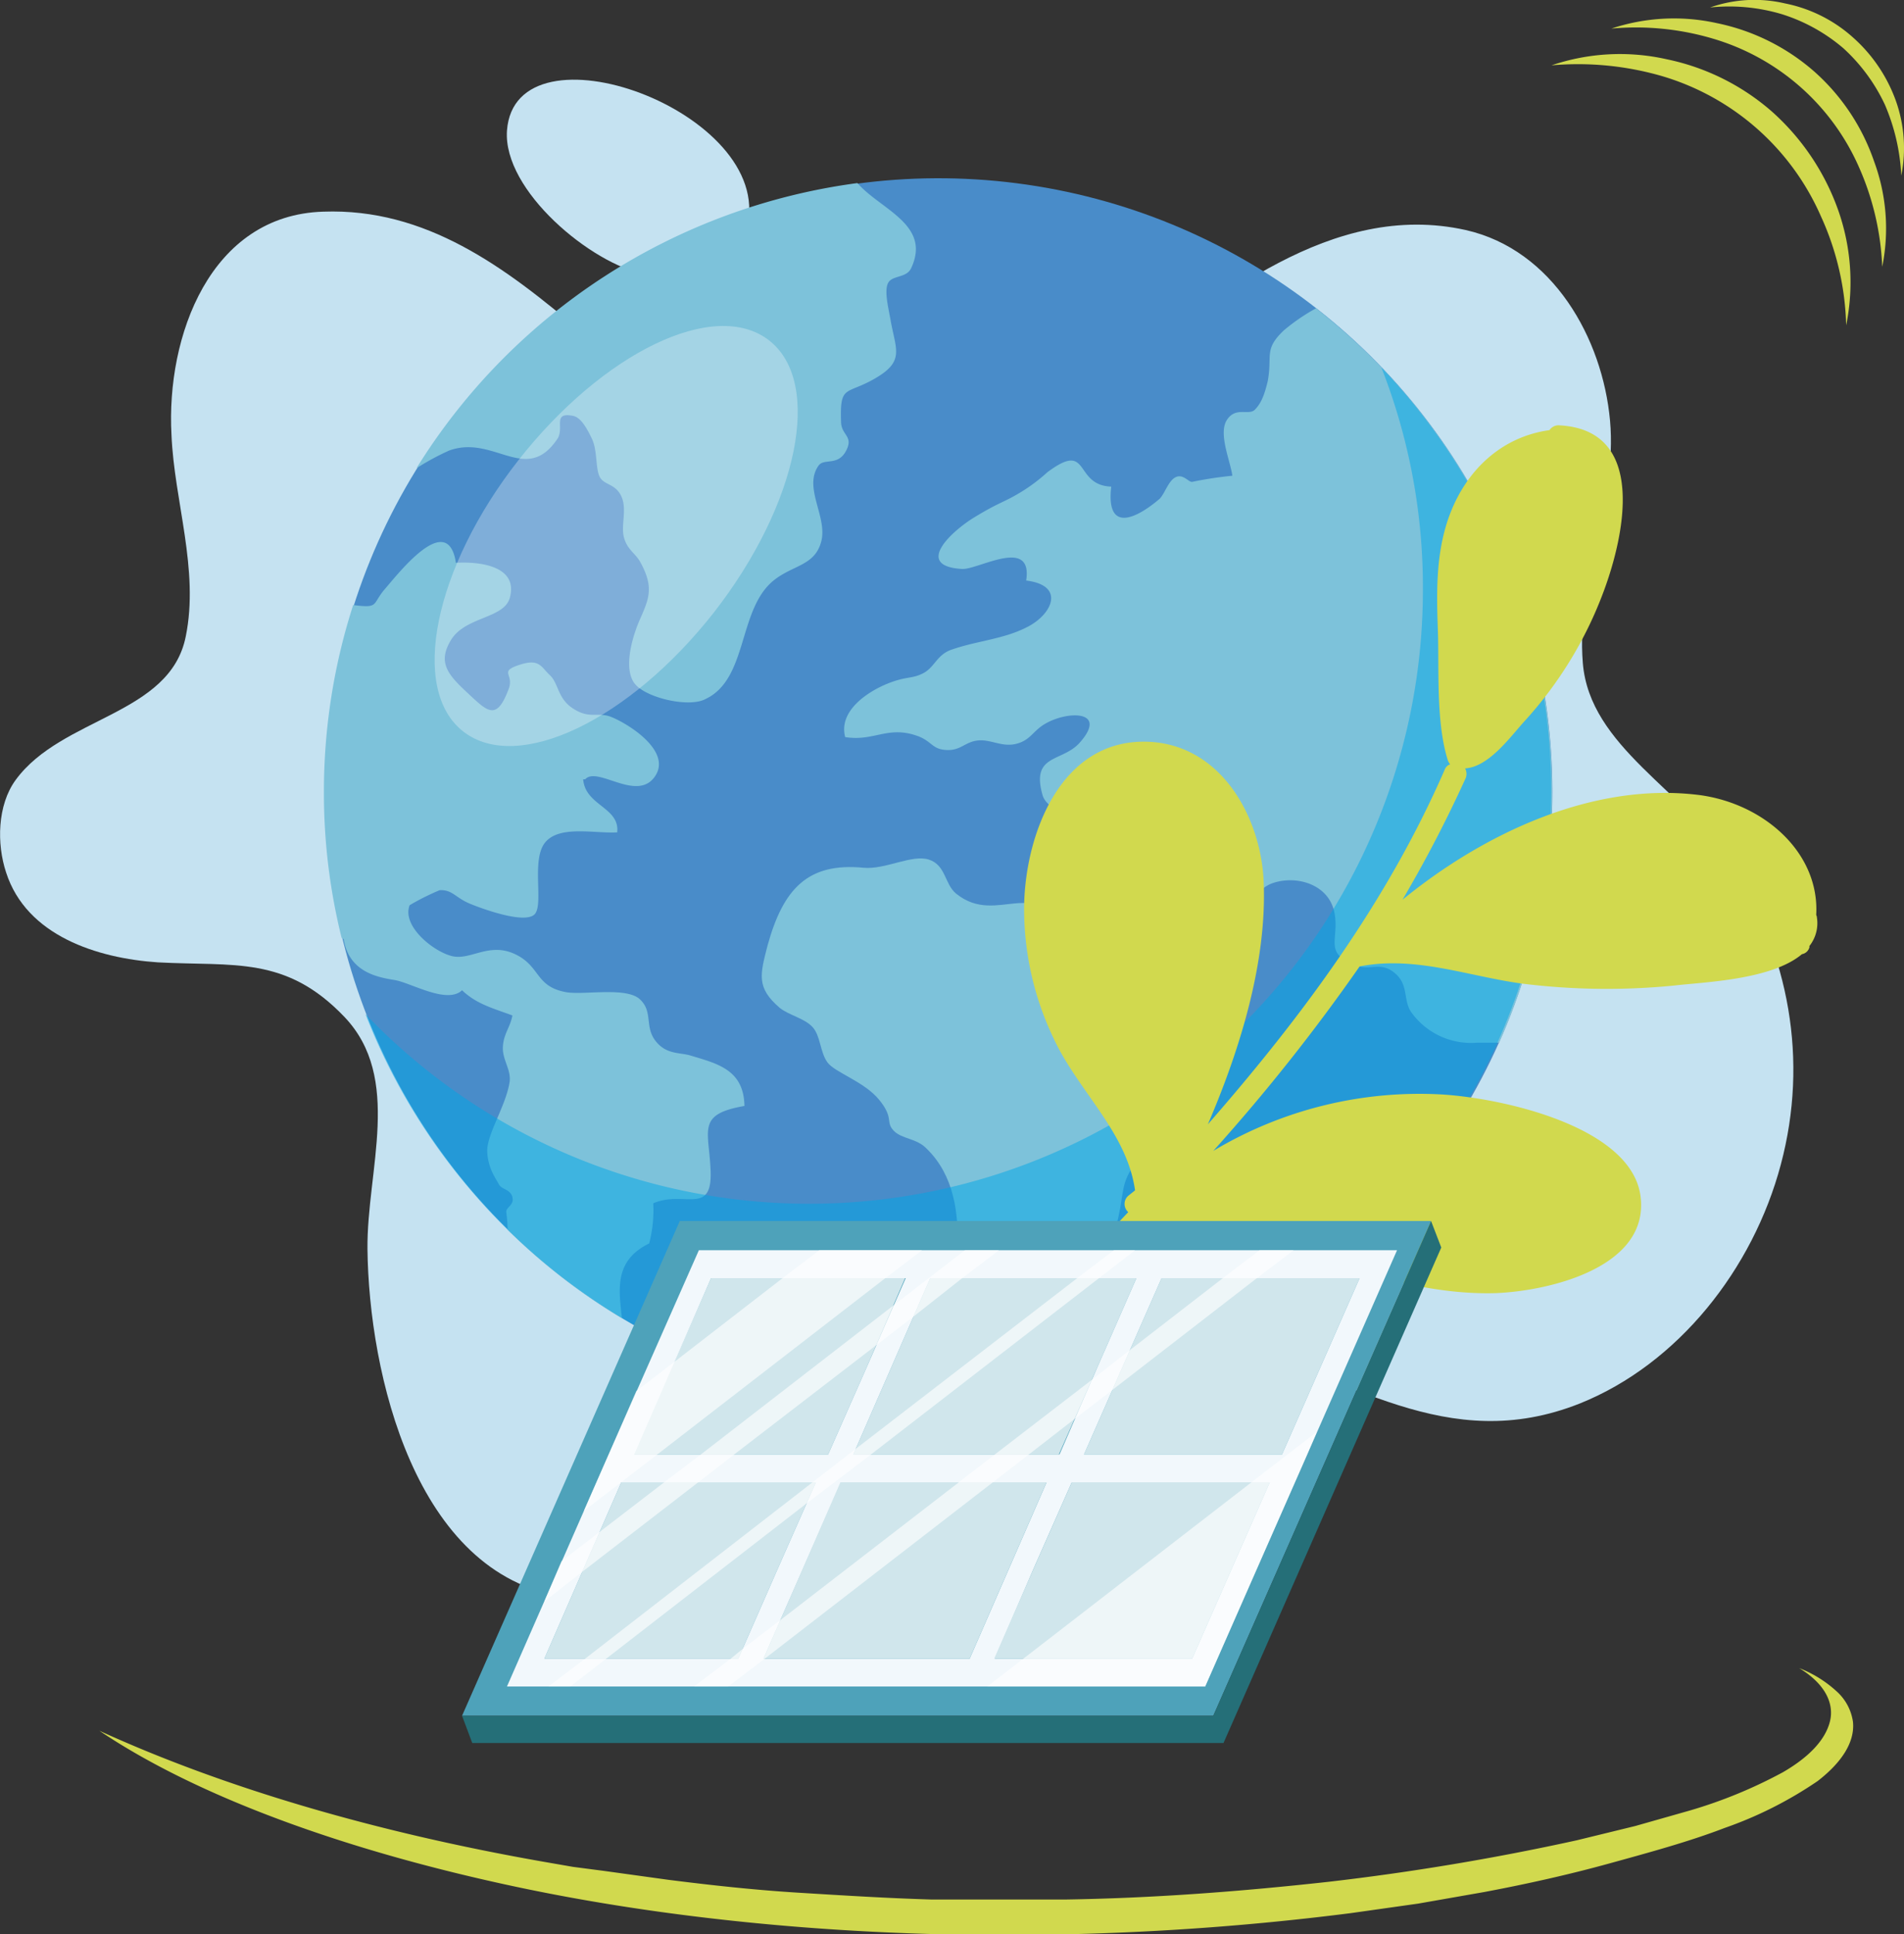 <?xml version="1.0" encoding="UTF-8"?>
<svg xmlns="http://www.w3.org/2000/svg" viewBox="0 0 279.8 284.2">
  <rect x="0" y="0" width="279.8" height="284.2" fill="#333333" stroke="none"/>
  <g style="isolation: isolate">
    <g id="Calque_1" data-name="Calque 1">
      <g>
        <g>
          <g>
            <g>
              <path d="M85.2,122.9c-.8-14.5,5.7-32.3,22.3-32.8,30.1-1.1,46.6,34.6,73.7,41.2,18.6,4.5,30.1-8.6,43.8-18.3s30.6-24.6,50.4-20.2c12.8,2.9,20.1,15.9,21.2,28s-5,23.2-4,35.6,15,18.7,21.9,29.5c8.4,13.4,11.3,28.8,7.2,44.2s-15.1,29.3-29.5,35.1c-19.6,7.8-34.1-4-52.3-9.2-25.9-7.5-38.2,6.3-56.3,21.8-11.2,9.6-25.3,18.1-40.8,15.8-21.8-3.3-28.6-32.8-28.8-51.1-.1-11.6,5.2-25.1-3.4-34.1s-16.2-7.4-27.4-8c-8.9-.6-19.3-3.9-22.3-13.2-1.4-4.2-1.3-9.9,1.4-13.6,6.8-9.3,22.7-9.5,25-21.1C89.3,142.7,85.6,132.6,85.2,122.9Z" transform="translate(-60 -59)" fill="#c5e2f1"></path>
              <path d="M169.8,92.3c4.1-16.9-34.1-30.7-35.3-14.1-.6,8.8,12.4,19.6,20.3,21.1S167.9,99.7,169.8,92.3Z" transform="translate(-60 -59)" fill="#c5e2f1"></path>
            </g>
            <g>
              <g>
                <circle cx="197.9" cy="175.4" r="90.2" transform="translate(-61.2 290.4) rotate(-82.7)" fill="#498cc9"></circle>
                <g>
                  <path d="M193.9,98.4c-.7,1.5-2.8,1-3.4,2.2s.1,3.8.4,5.6c.8,4.3,2,5.9-2.3,8.4s-5.2.8-5,6.5c.1,1.9,1.9,2,.7,4.2s-3.2,1-4,2.1c-2.3,3.2,1.3,7.5.4,11.1s-4.1,3.5-6.9,5.7c-5.4,4.2-3.8,14.5-10.1,17.5-2.4,1.3-8.5-.1-10.3-2.1s-.7-6.5.6-9.5,2.2-4.7.1-8.5c-.7-1.3-1.9-1.8-2.4-3.6s.5-4.2-.4-6.1-2.6-1.6-3.2-2.9-.3-3.8-1.1-5.5-1.7-3.2-2.8-3.4c-3.1-.6-1.2,1.8-2.3,3.4-4.6,6.8-9.3-.7-15.9,1.7a37.7,37.7,0,0,0-4.8,2.6A90.2,90.2,0,0,1,186,85.9C189.4,89.8,196.9,92,193.9,98.4Z" transform="translate(-60 -59)" fill="#7dc2da"></path>
                  <path d="M216.3,196.9c-3.8-10-9.6-1.6-15.8-6.6-1.7-1.4-1.5-4.2-4-5s-6.4,1.5-9.6,1.2c-8.2-.8-11.8,3.1-14.1,11.4-1.1,4.3-1.7,6.2,1.8,9.2,1.4,1.1,3.6,1.5,4.8,2.8s1.1,3.7,2.2,5.2,5.4,2.8,7.6,5.5.9,3.2,2.1,4.5,3.4,1.1,4.9,2.7c4,3.9,4.7,9.5,4.5,14.5-.3,6.7,4.1,8.9,10.8,8.3,1.4-5.3,3.7-2.7,7.5-4.6s5-6.1,5.6-9.4.3-4.5,3.3-8,4.4-5.5,4.7-9.3c.4-5.7-1.9-4.9-5.2-7.4s-3.9-4.4-6-6.1-2.3-1-3.4-3.3S217,198.7,216.3,196.9Z" transform="translate(-60 -59)" fill="#7dc2da"></path>
                  <path d="M288.1,175.4a90.2,90.2,0,0,1-7.8,36.8h-3.2a10.8,10.8,0,0,1-9.8-4.6c-1.1-1.8-.3-3.9-2.3-5.6s-3.5-.5-5.2-1c-5.6-1.8-2.9-3.8-3.7-7.9s-5.4-5.5-8.9-4.4-3.9,5.5-7.5,5.3-4.7-5.1-5.6-8c-1.5-4.9-1-5.5-5.7-3.8-.5.2-3.9,1.8-4.1,2s.1,3.7-.9,5.1c-2.2,3.3-6-1.4-6.9-4.2s0-3.8-.6-5.6-2.3-2.2-2.7-3.7c-1.7-6,2.8-4.8,5.4-7.6,4.4-4.9-1.8-4.8-5.1-2.8-1.7,1-2.1,2.4-4.2,2.9s-3.7-.7-5.6-.5-2.5,1.5-4.6,1.4-2.1-1.2-4.1-2c-4.5-1.7-6.5.8-10.8.1-1-3.8,3.2-6.6,6.1-7.8s3.7-.7,5.4-1.6,2-2.8,4.3-3.5c3.8-1.3,7.7-1.5,11.2-3.4s5.3-6-.4-6.7c1-6.5-7-1.6-9.4-1.7-7.2-.4-1.5-5.6,1.8-7.6s4-2.1,5.8-3.1a25.4,25.4,0,0,0,4.9-3.5c6.4-4.8,3.8,1.9,9.4,2.1-.8,6.9,3.7,4.7,7.1,1.8.8-.8,1.3-2.7,2.4-3.2s1.9.8,2.4.7a55.8,55.8,0,0,1,5.9-.9c-.3-2.2-2.1-6.2-.8-8.2s3.2-.6,4.1-1.5,1.4-2.1,1.9-4.2c.7-3.8-.6-4.6,2.3-7.4a28.4,28.4,0,0,1,4.8-3.3A90.1,90.1,0,0,1,288.1,175.4Z" transform="translate(-60 -59)" fill="#7dc2da"></path>
                  <path d="M164.4,230.5c.5,7.4-3.8,3.3-8.4,5.3a19.4,19.4,0,0,1-.6,5.9c-5.1,2.5-4.5,6.6-4,11a87.8,87.8,0,0,1-16.8-13,24.6,24.6,0,0,0-.2-2.6c-.1-.7,1.2-1,.9-2.2s-1.6-1.1-2-1.9-1.6-2.3-1.7-4.8,2.8-6.8,3.3-10.3c.2-1.8-1.1-3.2-1-5.1s1.1-2.9,1.4-4.6c-3-1.1-5.3-1.7-7.4-3.7-2.2,2.1-7.5-1.1-9.9-1.5s-6.7-1.1-7.5-6l-.3-.2h0a88.3,88.3,0,0,1-2.6-21.4,89.4,89.4,0,0,1,4.3-27.5c3.9.5,2.7-.1,4.7-2.4s9.2-11.6,10.4-3.8c3.1-.2,9.3.3,7.9,5.2-.9,3-6.5,2.7-8.6,6.1s-.4,5.2,2.5,7.9,4.2,4.1,6-.8c.7-2.1-1.5-2.4,1.5-3.4s3.2.3,4.5,1.5,1.1,3.4,3.4,4.9,3.4.6,5.2,1.1,9.5,4.8,6.9,8.8-8.5-1.5-10.3.5h-.3c.3,3.9,5.4,4.1,5,7.8-3.3.2-8.5-1.1-10.6,1.5s-.1,9.3-1.6,10.6-7.2-.7-9.4-1.6-2.6-2.1-4.5-2a36.1,36.1,0,0,0-4.4,2.2c-1.2,3.1,3.6,6.9,6.3,7.5s5.4-2.1,9.2-.3,2.9,4.8,7.6,5.6c2.7.4,8.7-.8,10.7,1s.7,4,2.3,6.1,3.6,1.7,5.2,2.2c4,1.2,7.8,2.1,7.9,7.4C162.5,222.7,164.1,224.9,164.4,230.5Z" transform="translate(-60 -59)" fill="#7dc2da"></path>
                </g>
                <path d="M263,113a88.3,88.3,0,0,1,6.1,32.6A90.2,90.2,0,0,1,113.7,208,90.2,90.2,0,1,0,263,113Z" transform="translate(-60 -59)" fill="#00a7e6" opacity="0.5" style="mix-blend-mode: multiply"></path>
              </g>
              <path d="M164.9,149c-12.4,15.8-28.8,23.7-36.8,17.5s-4.3-24.1,8.1-39.9S165,102.8,173,109,177.3,133.1,164.9,149Z" transform="translate(-60 -59)" fill="#fff" opacity="0.3"></path>
            </g>
          </g>
          <path d="M210.5,192a44,44,0,0,0,4.3,19.5c3.6,7.8,10.8,13.8,12,22.4l-1,.8a1.6,1.6,0,0,0,0,2.4l-11.1,11.7c-1.5,1.5.6,4,2.1,2.5l12-12.7h.1c17.6.5,33.2,10.9,50.9,10.4,7.7-.3,22.5-3.7,21.3-14.1s-20.5-14.6-29.4-15.1a59,59,0,0,0-33.4,8.3A279,279,0,0,0,259.8,201h0c8.1-1.6,15.8,1.4,23.7,2.5a100.5,100.5,0,0,0,22.6.3c4.2-.5,14.2-.8,18.7-4.6a1.4,1.4,0,0,0,1.1-1V198a5.4,5.4,0,0,0,1.1-4.2c0-.2-.1-.3-.1-.4.5-9.2-7.8-16.4-17.3-17.6-15.5-1.9-31.5,5.6-43.5,15.4a189.3,189.3,0,0,0,9.3-17.9,1.7,1.7,0,0,0-.1-1.4c3.5-.2,6.7-4.7,8.7-6.9a58.3,58.3,0,0,0,11.7-19.2c3-8.1,6.4-23.6-6.5-24.3a1.6,1.6,0,0,0-1.5.7c-7.2,1-12.5,6.1-14.9,13.1-1.8,5.3-1.7,10.8-1.5,16.3s-.3,13.3,1.4,18.9a2,2,0,0,0,.4.8,1.3,1.3,0,0,0-.8.8c-8.5,19.5-21,36.3-34.8,52.1,4.9-11.4,8.7-24.1,8.2-35.7-.4-9.3-6.1-19.9-16.7-20.5C216,167.3,210.7,181.4,210.5,192Z" transform="translate(-60 -59)" fill="#d1d94e"></path>
        </g>
        <g>
          <g>
            <polygon points="210.3 179.4 99.9 179.4 67.9 252.1 178.3 252.1 210.3 179.4" fill="#4ea2ba"></polygon>
            <polygon points="210.3 179.4 178.3 252.1 67.9 252.1 69.4 256.1 179.8 256.1 211.8 183.3 210.3 179.4" fill="#256f78"></polygon>
          </g>
          <g>
            <polygon points="121.7 213.7 127.4 200.8 133 187.8 104.5 187.8 93.1 213.7 121.7 213.7" fill="#d0e6ec"></polygon>
            <polygon points="91.3 217.8 80 243.7 108.5 243.7 114.2 230.7 119.9 217.8 91.3 217.8" fill="#d0e6ec"></polygon>
            <polygon points="136.7 187.8 125.4 213.7 155.6 213.7 161.3 200.8 167 187.8 136.7 187.8" fill="#d0e6ec"></polygon>
            <polygon points="170.7 187.8 159.3 213.7 188.4 213.7 199.8 187.8 170.7 187.8" fill="#d0e6ec"></polygon>
            <path d="M265.3,242.7H162.7l-14,31.7-14.2,32.4H237.1l15-34.1h0Zm-62.8,60H172.2l11.4-25.9h30.2Zm-34,0H140l11.3-25.9h28.6l-5.7,12.9Zm24.6-55.9-5.7,13-5.7,12.9H153.2l11.3-25.9Zm28.2,13-5.6,12.9H185.4l11.3-25.9H227Zm-2,12.9,11.4-25.9h29.1l-11.4,25.9Zm-7.5,17,5.7-12.9h29.1l-11.4,25.9h-29Z" transform="translate(-60 -59)" fill="#f2f8fc"></path>
            <polygon points="186.6 217.8 157.5 217.8 151.8 230.7 146.1 243.7 175.2 243.7 186.6 217.8" fill="#d0e6ec"></polygon>
            <polygon points="123.5 217.8 112.2 243.7 142.5 243.7 153.8 217.8 123.5 217.8" fill="#d0e6ec"></polygon>
          </g>
          <g opacity="0.63">
            <polygon points="130.1 187.8 135.5 183.7 134.9 183.7 120.4 183.7 115 187.8 99.1 200.1 93.5 204.4 88.7 215.4 85.8 222 96.6 213.7 130.1 187.8" fill="#fff"></polygon>
            <polygon points="183.9 217.8 150.4 243.7 145.1 247.8 160.1 247.8 177.1 247.8 185.8 228 192.1 213.7 193.5 210.4 183.9 217.8" fill="#fff"></polygon>
            <polygon points="102.6 217.8 107.9 213.7 128.7 197.7 134.3 193.4 141.4 187.8 146.8 183.7 141.8 183.7 131.3 191.8 103 213.7 97.6 217.8 88.1 225.1 82.5 229.4 80 235.3 85.5 231 102.6 217.8" fill="#fff"></polygon>
            <polygon points="128 213.7 161.5 187.8 166.8 183.7 163.7 183.7 158.3 187.8 125.6 213 119.4 217.8 86 243.7 80.6 247.8 83.8 247.8 89.1 243.7 118.4 221 128 213.7" fill="#fff"></polygon>
            <polygon points="151.2 213.7 157.9 208.5 163.5 204.2 184.7 187.8 190.1 183.7 185.1 183.7 179.7 187.8 166 198.4 160.5 202.7 146.2 213.7 140.9 217.8 114.6 238.1 109.1 242.3 107.4 243.7 102 247.8 106.7 247.8 107 247.8 112.4 243.7 145.9 217.8 151.2 213.7" fill="#fff"></polygon>
          </g>
        </g>
        <g>
          <path d="M320.4,75.4a33.9,33.9,0,0,0-15.5-7.7,31.3,31.3,0,0,0-16.9.9,44.4,44.4,0,0,1,16.3,1.6,36.9,36.9,0,0,1,23.3,20.6,40.8,40.8,0,0,1,3.7,16,31.8,31.8,0,0,0-1.2-17A35.1,35.1,0,0,0,320.4,75.4Z" transform="translate(-60 -59)" fill="#d1d94e"></path>
          <path d="M326.6,69.5a31.2,31.2,0,0,0-14.3-7.1,29.1,29.1,0,0,0-15.5.8,39.8,39.8,0,0,1,15,1.5,33.9,33.9,0,0,1,21.4,18.9,40,40,0,0,1,3.4,14.6,28.4,28.4,0,0,0-1.2-15.5A31.1,31.1,0,0,0,326.6,69.5Z" transform="translate(-60 -59)" fill="#d1d94e"></path>
          <path d="M338.6,73.8a22.7,22.7,0,0,0-6.3-9.3,21.1,21.1,0,0,0-10-5,19.6,19.6,0,0,0-11,.6,27,27,0,0,1,10.6,1,25.7,25.7,0,0,1,9,5,26.3,26.3,0,0,1,6.1,8.3,29.9,29.9,0,0,1,2.4,10.4A20.7,20.7,0,0,0,338.6,73.8Z" transform="translate(-60 -59)" fill="#d1d94e"></path>
        </g>
        <path d="M74.6,313.3c18.4,8.4,40.6,14.9,65,19.2l4.6.8,4.6.6,9.4,1.3c6.3.8,12.7,1.5,19.2,1.9s12.9.8,19.5,1h19.6c13.1-.2,26-1.2,38.7-2.6a365.4,365.4,0,0,0,36.5-6.1l8.6-2.1,8.1-2.3a69.7,69.7,0,0,0,13.6-5.6c3.8-2.2,6.2-4.7,6.9-7.4s-.7-5.6-4.5-7.9a17.4,17.4,0,0,1,5.7,3.6,7.4,7.4,0,0,1,2.2,4.3c.3,3-1.7,6-5.2,8.7a58.3,58.3,0,0,1-13.7,6.9c-5.2,2-11.1,3.6-16.9,5.2s-12,3-18.4,4.2l-9.7,1.7-9.9,1.4a399,399,0,0,1-41.4,3.1c-28,.7-56.5-1.7-81.4-7S89,323,74.6,313.3Z" transform="translate(-60 -59)" fill="#d1d94e"></path>
      </g>
    </g>
  </g>
</svg>

